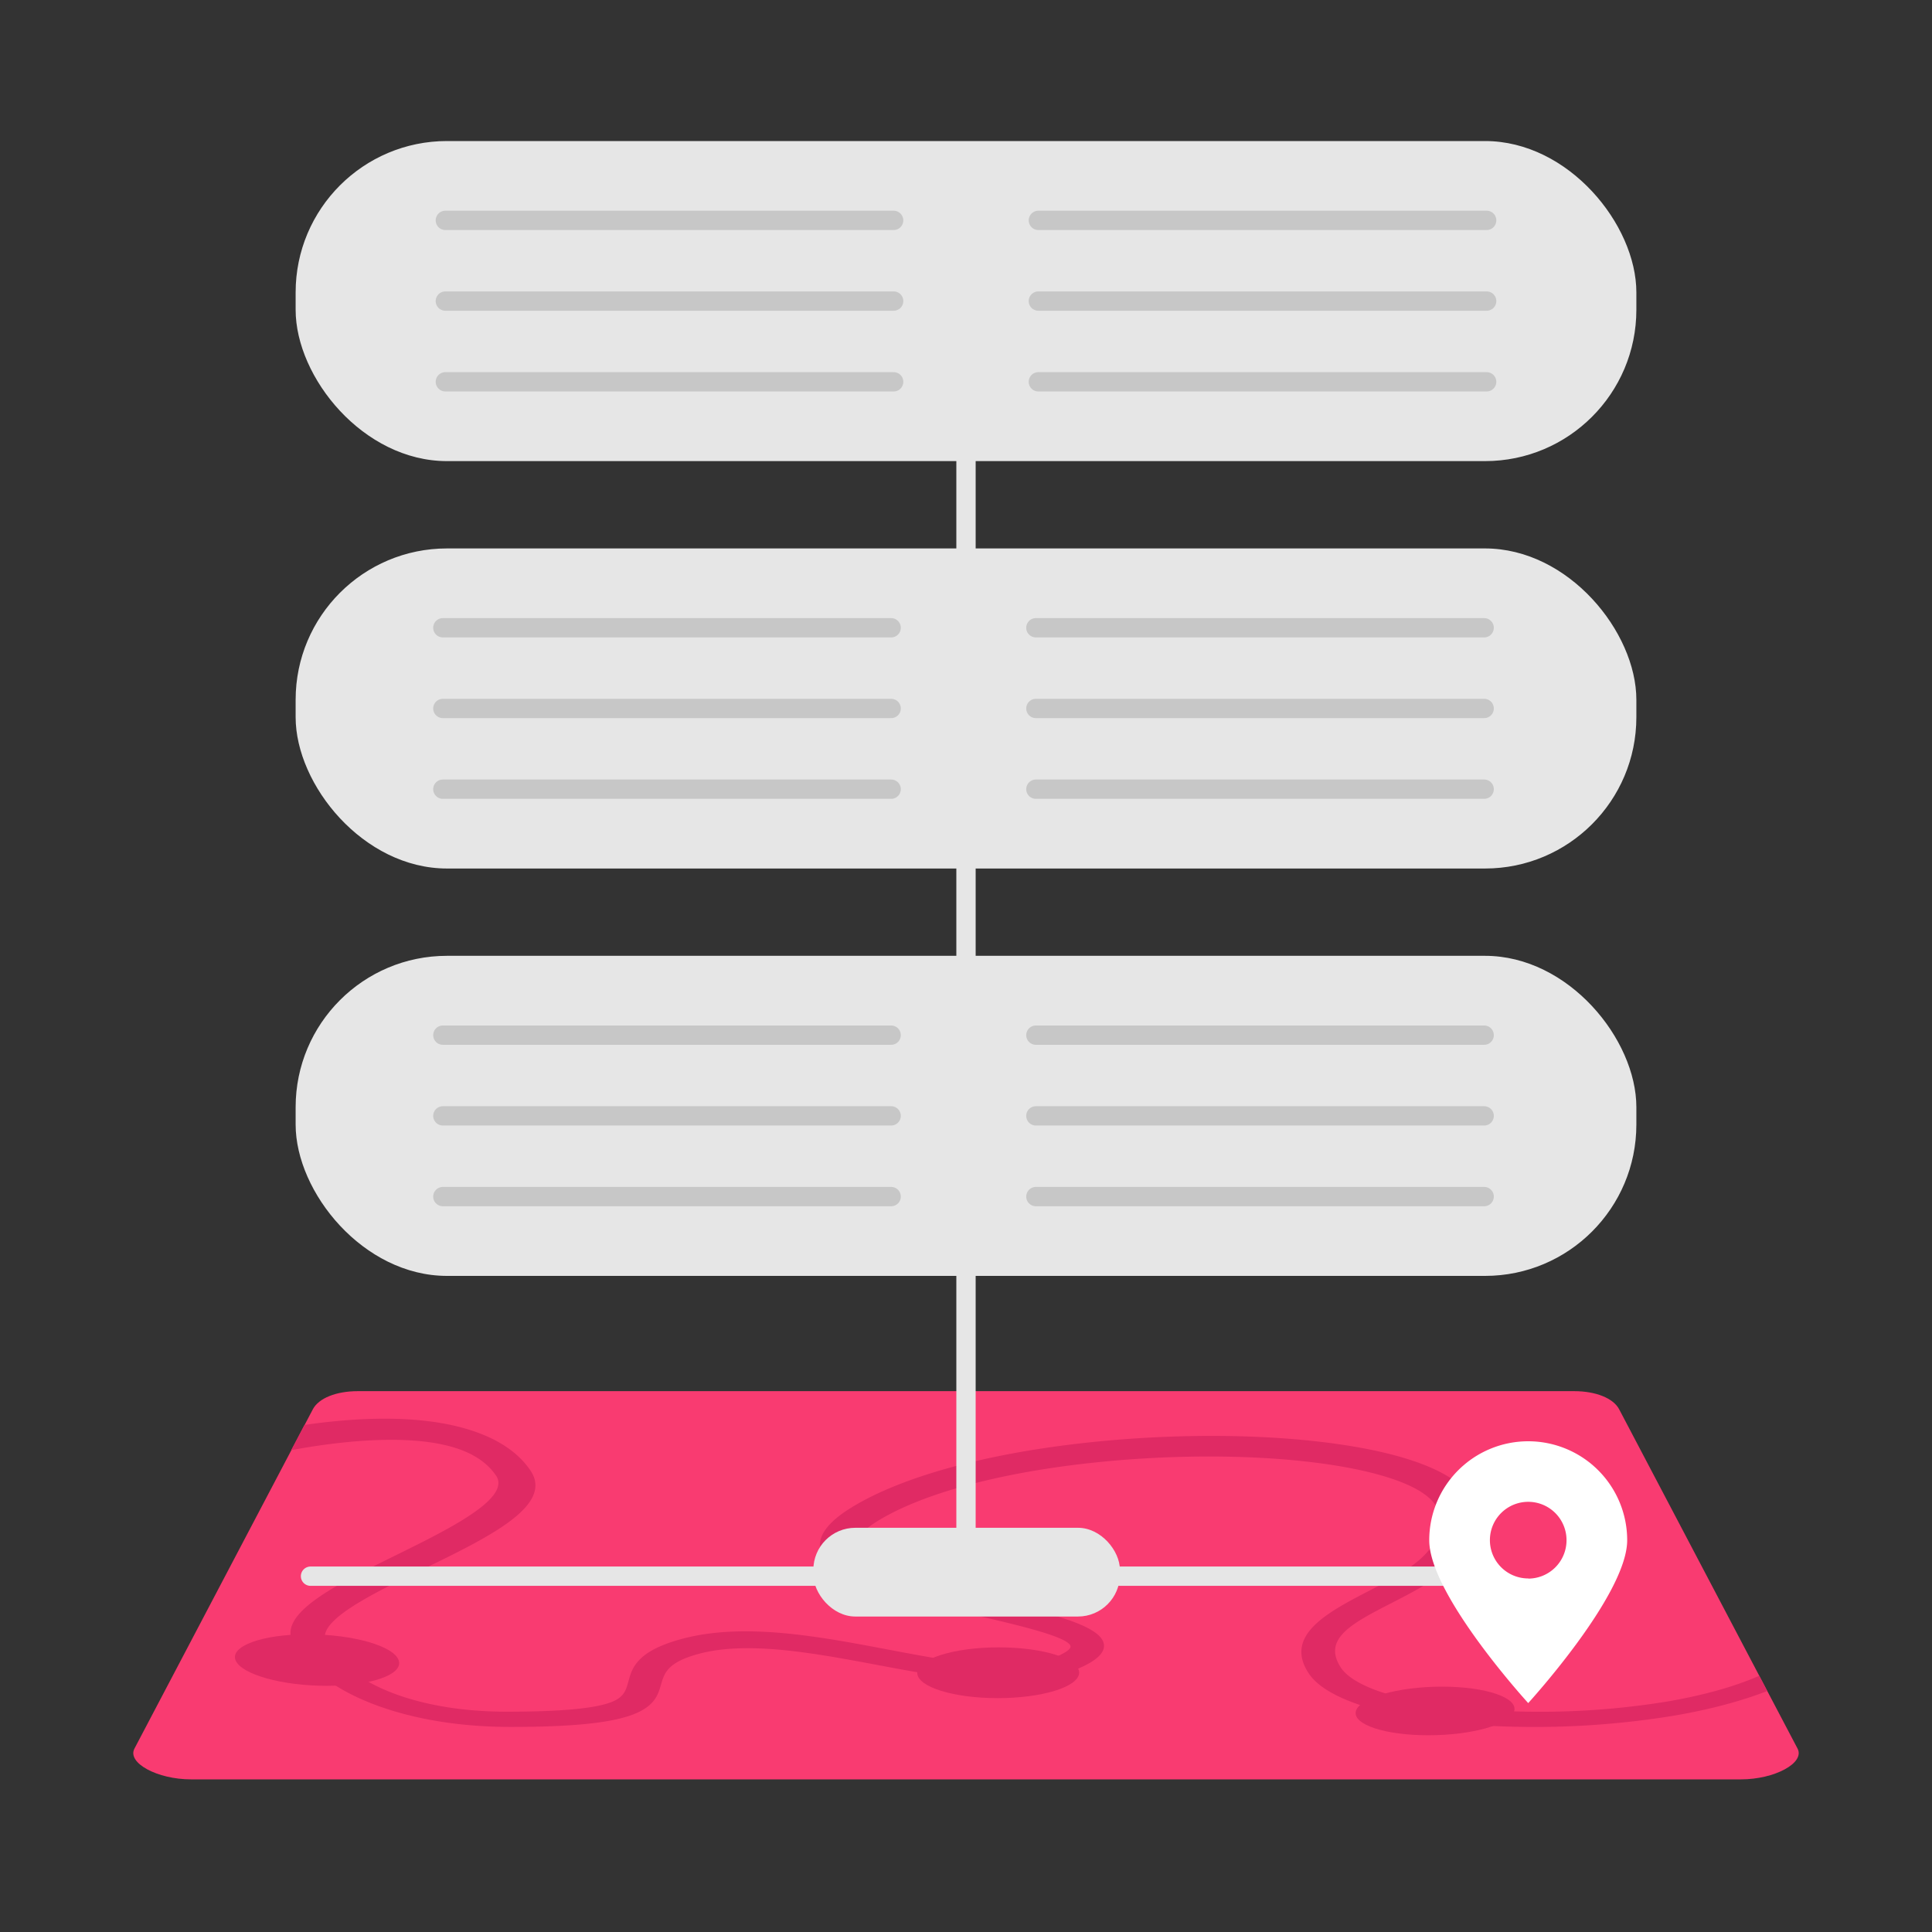 <svg id="Layer_1" data-name="Layer 1" xmlns="http://www.w3.org/2000/svg" viewBox="0 0 1000 1000"><rect x="0" y="0" width="1000" height="1000" fill="#333333" stroke="none"/><defs><style>.cls-1{fill:#f93b71;}.cls-2{fill:#e02a64;}.cls-3,.cls-5{fill:none;stroke-linecap:round;stroke-miterlimit:10;stroke-width:10px;}.cls-3{stroke:#e6e6e6;}.cls-4{fill:#e6e6e6;}.cls-5{stroke:#c7c7c7;}.cls-6{fill:#fff;}</style></defs><title>s3-2_Almacenamiento distribuido</title><g id="Server-4" data-name="Server"><path class="cls-1" d="M814.8,720.06H185.2c-11.22,0-20.26,3.66-23.26,9.36L69.59,905.06C65.68,912.5,81.46,921,98.88,921H901.12c17.42,0,33.2-8.5,29.29-15.94L838.06,729.42C835.06,723.72,826,720.06,814.8,720.06Z"/><path class="cls-2" d="M910.6,867.38c-12.56,5.54-28.52,10-47.05,13.23a409.55,409.55,0,0,1-76.48,5.28c-48.29-1.11-84.82-10-93.15-22.9-9.55-14.81,6-22.8,26.09-33.13,21.22-10.9,45.87-23.58,43.93-47-1.29-15.52-24.5-27.9-65.75-34.54-38.87-6.26-89.25-6.78-137.42-1.41-52.19,5.82-95,17.85-120.29,33.52-13.55,8.39-18.51,16.46-15,24,7,14.81,44.05,23.42,79.26,31.59,21.62,5,48.21,11.19,49.34,16,.44,1.87-4.37,4.23-7.26,5.46-20.88,8.88-52.5,2.89-86.45-3.54-37.22-7.05-76.32-14.46-108.67-5.31-22.25,6.29-24.58,14.86-26.43,21.63-1.26,4.63-2.25,8.26-9.05,10.83-8.71,3.29-26.38,4.88-54.08,4.88-44.67,0-81.08-13.72-93.25-35.84-5.9-10.73,23.35-24.95,49.93-37.87,34.35-16.7,67.93-33,55.77-51.08-7.17-10.65-19.81-18.36-37.57-22.78-24.83-6.18-54.9-4.41-79.44-.85l-6.86,13.05c24.53-4.57,57.31-8.11,80.58-2.39,11.93,2.93,20.23,8,25.39,15.46,8.14,11.75-24,27.63-51.57,41.21-32.39,16-62,30.59-53.21,46,7.67,13.48,22.86,24.51,43.82,32.1,19.72,7.15,43.34,10.88,68.57,10.88,31.47,0,51.47-2,63-6.31s13.26-10.21,14.8-15.49c1.79-6.14,3.36-11.51,19-15.87,25.38-7.09,60.23-.56,93.47,5.68,36.94,6.93,74.54,14,103.16,1.95,9.95-4.18,14.54-8.59,13.57-13.1-2.06-9.6-28.31-15.76-59.15-23-29.89-7-64.33-15.1-68.95-25.31-2-4.35,1.83-9.51,11.4-15.34,22.71-13.84,61.56-24.51,109.26-29.77,44.77-4.94,91.34-4.5,127.1,1.2,19.64,3.13,52.55,10.69,54.13,26.17,1.92,18.75-17.27,28.75-37.16,39.1-20.71,10.78-43.61,22.71-30.48,42.44,5.53,8.3,19.36,15.22,39.92,20.07,18.32,4.33,41.19,6.9,66.24,7.47a446.44,446.44,0,0,0,82.71-5.7c18.39-3.14,34.72-7.46,48.4-12.78Z"/><path class="cls-2" d="M206.38,859.44c2.39,7.3-14.32,13.14-37.29,13.14s-44-5.83-47.12-13.14,13.48-13.53,37.14-13.53S204,852,206.38,859.44Z"/><path class="cls-2" d="M558.56,866c-.47,7.2-19.33,12.95-42.14,12.95S475,873.23,474.77,866s18.66-13.33,42.14-13.33S559,858.72,558.56,866Z"/><path class="cls-2" d="M783.7,885.79c-2.24,6.88-22.11,12.38-44.41,12.38s-39.11-5.5-37.51-12.38S723.33,873,746.28,873,786,878.8,783.7,885.79Z"/><line class="cls-3" x1="500" y1="137.41" x2="500" y2="813.74"/><rect class="cls-4" x="153.02" y="283.87" width="693.96" height="165.67" rx="78.34" ry="78.34"/><rect class="cls-4" x="153.02" y="73" width="693.96" height="165.67" rx="78.34" ry="78.34"/><line class="cls-5" x1="230.51" y1="197.62" x2="462.55" y2="197.62"/><line class="cls-5" x1="230.51" y1="155.84" x2="462.55" y2="155.84"/><line class="cls-5" x1="230.51" y1="114.06" x2="462.55" y2="114.06"/><line class="cls-5" x1="537.45" y1="197.62" x2="769.49" y2="197.62"/><line class="cls-5" x1="537.45" y1="155.84" x2="769.49" y2="155.84"/><line class="cls-5" x1="537.45" y1="114.06" x2="769.49" y2="114.06"/><rect class="cls-4" x="153.02" y="494.73" width="693.96" height="165.67" rx="78.34" ry="78.34"/><line class="cls-3" x1="160.72" y1="815.83" x2="770.19" y2="815.83"/><rect class="cls-4" x="420.99" y="790.78" width="158.68" height="45.93" rx="21.72" ry="21.72"/><line class="cls-5" x1="229.22" y1="619.35" x2="461.26" y2="619.35"/><line class="cls-5" x1="229.22" y1="577.57" x2="461.26" y2="577.57"/><line class="cls-5" x1="229.22" y1="535.79" x2="461.26" y2="535.79"/><line class="cls-5" x1="536.17" y1="619.35" x2="768.2" y2="619.35"/><line class="cls-5" x1="536.17" y1="577.57" x2="768.2" y2="577.57"/><line class="cls-5" x1="536.17" y1="535.79" x2="768.2" y2="535.79"/><line class="cls-5" x1="229.22" y1="408.48" x2="461.26" y2="408.48"/><line class="cls-5" x1="229.22" y1="366.7" x2="461.26" y2="366.7"/><line class="cls-5" x1="229.22" y1="324.93" x2="461.26" y2="324.93"/><line class="cls-5" x1="536.17" y1="408.48" x2="768.2" y2="408.48"/><line class="cls-5" x1="536.17" y1="366.7" x2="768.2" y2="366.7"/><line class="cls-5" x1="536.17" y1="324.93" x2="768.2" y2="324.93"/><path class="cls-6" d="M791,746a51.23,51.23,0,0,0-51.23,51.23c0,28.29,51.23,84.28,51.23,84.28s51.23-56,51.23-84.28A51.23,51.23,0,0,0,791,746Zm0,71a19.83,19.83,0,1,1,19.83-19.83A19.83,19.83,0,0,1,791,817.08Z"/></g></svg>